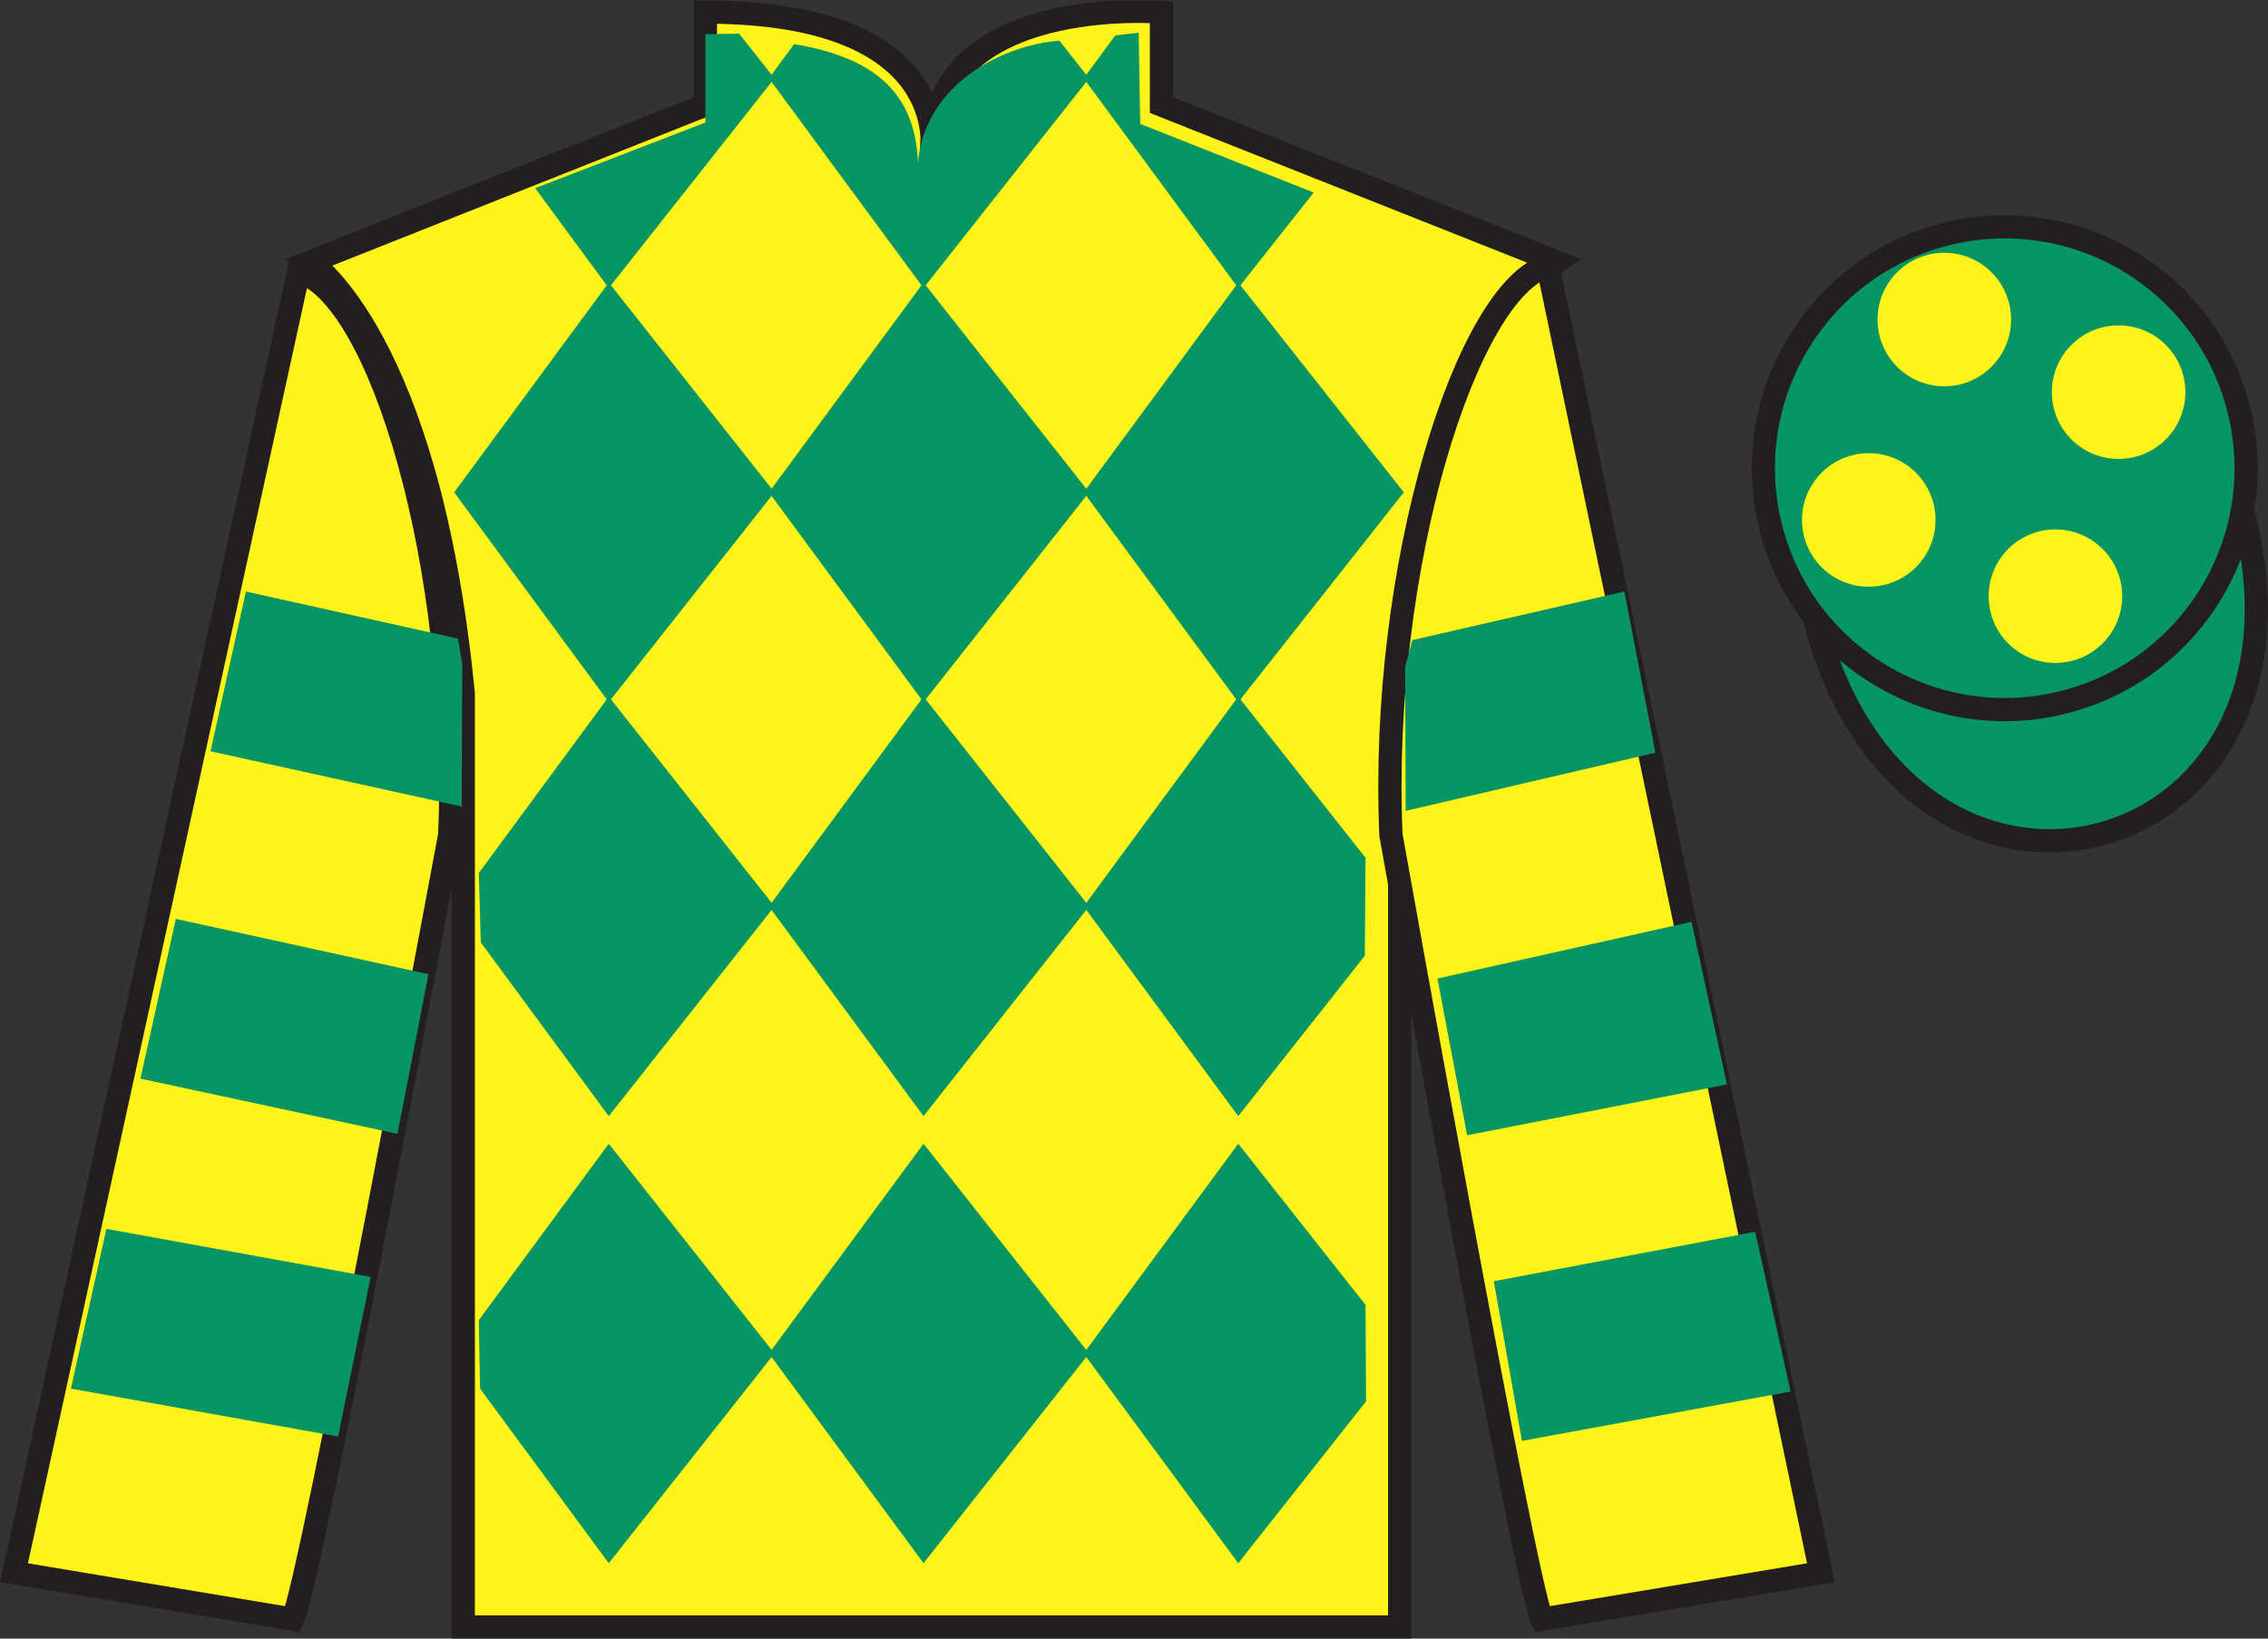 <?xml version="1.0" encoding="UTF-8"?>
<svg xmlns="http://www.w3.org/2000/svg" xmlns:xlink="http://www.w3.org/1999/xlink" width="97.59pt" height="70.52pt" viewBox="0 0 97.59 70.52" version="1.1">
<rect x="0" y="0" width="97.59" height="70.52" fill="#333333" stroke="none"/>
<defs>
<clipPath id="clip1">
  <path d="M 0 70.52 L 97.59 70.52 L 97.59 0.02 L 0 0.02 L 0 70.52 Z M 0 70.52 "/>
</clipPath>
</defs>
<g id="surface0">
<g clip-path="url(#clip1)" clip-rule="nonzero">
<path style=" stroke:none;fill-rule:nonzero;fill:rgb(100%,95.41%,10.001%);fill-opacity:1;" d="M 13.352 11.27 C 13.352 11.27 18.434 14.52 19.934 29.852 C 19.934 29.852 19.934 44.852 19.934 70.02 L 60.227 70.02 L 60.227 29.688 C 60.227 29.688 62.02 14.688 66.977 11.27 L 49.977 4.52 L 49.977 0.52 C 49.977 0.52 40.086 -0.312 40.086 6.52 C 40.086 6.52 41.102 0.52 30.352 0.52 L 30.352 4.52 L 13.352 11.27 "/>
<path style="fill:none;stroke-width:10;stroke-linecap:butt;stroke-linejoin:miter;stroke:rgb(13.73%,12.16%,12.549%);stroke-opacity:1;stroke-miterlimit:4;" d="M 133.516 592.505 C 133.516 592.505 184.336 560.005 199.336 406.684 C 199.336 406.684 199.336 256.684 199.336 5.005 L 602.266 5.005 L 602.266 408.325 C 602.266 408.325 620.195 558.325 669.766 592.505 L 499.766 660.005 L 499.766 700.005 C 499.766 700.005 400.859 708.325 400.859 640.005 C 400.859 640.005 411.016 700.005 303.516 700.005 L 303.516 660.005 L 133.516 592.505 Z M 133.516 592.505 " transform="matrix(0.1,0,0,-0.1,0,70.52)"/>
<path style="fill-rule:nonzero;fill:rgb(3.105%,58.819%,38.753%);fill-opacity:1;stroke-width:10;stroke-linecap:butt;stroke-linejoin:miter;stroke:rgb(13.73%,12.16%,12.549%);stroke-opacity:1;stroke-miterlimit:4;" d="M 780.703 439.262 C 820.391 283.598 1004.336 331.216 965.547 483.208 " transform="matrix(0.1,0,0,-0.1,0,70.52)"/>
<path style=" stroke:none;fill-rule:nonzero;fill:rgb(3.105%,58.819%,38.753%);fill-opacity:1;" d="M 45.582 1.746 L 46.863 3.371 L 39.738 12.398 L 33.086 3.371 L 34.172 1.898 C 37.66 2.48 39.383 4.023 39.5 6.992 C 39.738 4.023 42.578 2.023 45.582 1.746 "/>
<path style=" stroke:none;fill-rule:nonzero;fill:rgb(3.105%,58.819%,38.753%);fill-opacity:1;" d="M 26.195 12.16 L 19.543 21.188 L 26.195 30.219 L 33.324 21.188 L 26.195 12.16 "/>
<path style=" stroke:none;fill-rule:nonzero;fill:rgb(3.105%,58.819%,38.753%);fill-opacity:1;" d="M 39.738 12.16 L 33.086 21.188 L 39.738 30.219 L 46.863 21.188 L 39.738 12.16 "/>
<path style=" stroke:none;fill-rule:nonzero;fill:rgb(3.105%,58.819%,38.753%);fill-opacity:1;" d="M 53.281 12.16 L 46.629 21.188 L 53.281 30.219 L 60.406 21.188 L 53.281 12.16 "/>
<path style=" stroke:none;fill-rule:nonzero;fill:rgb(3.105%,58.819%,38.753%);fill-opacity:1;" d="M 26.195 29.98 L 20.602 37.574 L 20.688 40.559 L 26.195 48.035 L 33.324 39.008 L 26.195 29.98 "/>
<path style=" stroke:none;fill-rule:nonzero;fill:rgb(3.105%,58.819%,38.753%);fill-opacity:1;" d="M 39.738 29.98 L 33.086 39.008 L 39.738 48.035 L 46.863 39.008 L 39.738 29.98 "/>
<path style=" stroke:none;fill-rule:nonzero;fill:rgb(3.105%,58.819%,38.753%);fill-opacity:1;" d="M 58.758 36.918 L 53.281 29.98 L 46.629 39.008 L 53.281 48.035 L 58.727 41.133 L 58.758 36.918 "/>
<path style=" stroke:none;fill-rule:nonzero;fill:rgb(3.105%,58.819%,38.753%);fill-opacity:1;" d="M 26.195 49.223 L 20.602 56.816 L 20.656 59.762 L 26.195 67.277 L 33.324 58.25 L 26.195 49.223 "/>
<path style=" stroke:none;fill-rule:nonzero;fill:rgb(3.105%,58.819%,38.753%);fill-opacity:1;" d="M 39.738 49.223 L 33.086 58.25 L 39.738 67.277 L 46.863 58.25 L 39.738 49.223 "/>
<path style=" stroke:none;fill-rule:nonzero;fill:rgb(3.105%,58.819%,38.753%);fill-opacity:1;" d="M 58.758 56.16 L 53.281 49.223 L 46.629 58.25 L 53.281 67.277 L 58.781 60.312 L 58.758 56.16 "/>
<path style=" stroke:none;fill-rule:nonzero;fill:rgb(3.105%,58.819%,38.753%);fill-opacity:1;" d="M 31.805 1.449 L 30.352 1.469 L 30.352 5.273 L 23.027 8.098 L 26.195 12.398 L 33.324 3.371 L 31.805 1.449 "/>
<path style=" stroke:none;fill-rule:nonzero;fill:rgb(3.105%,58.819%,38.753%);fill-opacity:1;" d="M 49.062 5.332 L 48.996 1.406 L 47.988 1.523 L 46.629 3.371 L 53.281 12.398 L 56.527 8.285 L 49.062 5.332 "/>
<path style=" stroke:none;fill-rule:nonzero;fill:rgb(100%,95.41%,10.001%);fill-opacity:1;" d="M 12.602 69.688 C 13.352 68.188 19.352 35.938 19.352 35.938 C 19.852 24.438 16.352 12.688 12.852 11.688 L 0.602 67.688 L 12.602 69.688 "/>
<path style="fill:none;stroke-width:10;stroke-linecap:butt;stroke-linejoin:miter;stroke:rgb(13.73%,12.16%,12.549%);stroke-opacity:1;stroke-miterlimit:4;" d="M 126.016 8.325 C 133.516 23.325 193.516 345.825 193.516 345.825 C 198.516 460.825 163.516 578.325 128.516 588.325 L 6.016 28.325 L 126.016 8.325 Z M 126.016 8.325 " transform="matrix(0.1,0,0,-0.1,0,70.52)"/>
<path style=" stroke:none;fill-rule:nonzero;fill:rgb(100%,95.41%,10.001%);fill-opacity:1;" d="M 78.352 67.688 L 66.602 11.438 C 63.102 12.438 59.352 24.438 59.852 35.938 C 59.852 35.938 65.602 68.188 66.352 69.688 L 78.352 67.688 "/>
<path style="fill:none;stroke-width:10;stroke-linecap:butt;stroke-linejoin:miter;stroke:rgb(13.73%,12.16%,12.549%);stroke-opacity:1;stroke-miterlimit:4;" d="M 783.516 28.325 L 666.016 590.825 C 631.016 580.825 593.516 460.825 598.516 345.825 C 598.516 345.825 656.016 23.325 663.516 8.325 L 783.516 28.325 Z M 783.516 28.325 " transform="matrix(0.1,0,0,-0.1,0,70.52)"/>
<path style=" stroke:none;fill-rule:nonzero;fill:rgb(3.105%,58.819%,38.753%);fill-opacity:1;" d="M 88.828 30.215 C 94.387 28.797 97.742 23.141 96.324 17.582 C 94.906 12.023 89.25 8.668 83.691 10.086 C 78.137 11.504 74.781 17.16 76.199 22.719 C 77.613 28.277 83.27 31.633 88.828 30.215 "/>
<path style="fill:none;stroke-width:10;stroke-linecap:butt;stroke-linejoin:miter;stroke:rgb(13.73%,12.16%,12.549%);stroke-opacity:1;stroke-miterlimit:4;" d="M 888.281 403.052 C 943.867 417.231 977.422 473.794 963.242 529.38 C 949.062 584.966 892.5 618.52 836.914 604.341 C 781.367 590.161 747.812 533.598 761.992 478.012 C 776.133 422.427 832.695 388.872 888.281 403.052 Z M 888.281 403.052 " transform="matrix(0.1,0,0,-0.1,0,70.52)"/>
<path style=" stroke:none;fill-rule:nonzero;fill:rgb(3.105%,58.819%,38.753%);fill-opacity:1;" d="M 17.102 48.797 L 18.438 41.926 L 7.566 39.547 L 6.043 46.422 L 17.102 48.797 "/>
<path style=" stroke:none;fill-rule:nonzero;fill:rgb(3.105%,58.819%,38.753%);fill-opacity:1;" d="M 14.547 61.824 L 15.949 54.953 L 4.578 52.887 L 3.051 59.762 L 14.547 61.824 "/>
<path style=" stroke:none;fill-rule:nonzero;fill:rgb(3.105%,58.819%,38.753%);fill-opacity:1;" d="M 19.867 34.711 L 19.891 28.586 L 19.703 27.484 L 10.582 25.457 L 9.059 32.332 L 19.867 34.711 "/>
<path style=" stroke:none;fill-rule:nonzero;fill:rgb(3.105%,58.819%,38.753%);fill-opacity:1;" d="M 63.129 48.859 L 61.852 42.113 L 72.785 39.672 L 74.309 46.672 L 63.129 48.859 "/>
<path style=" stroke:none;fill-rule:nonzero;fill:rgb(3.105%,58.819%,38.753%);fill-opacity:1;" d="M 65.488 62.012 L 64.277 55.141 L 75.523 53.012 L 77.047 59.887 L 65.488 62.012 "/>
<path style=" stroke:none;fill-rule:nonzero;fill:rgb(3.105%,58.819%,38.753%);fill-opacity:1;" d="M 60.484 34.898 L 60.461 28.711 L 60.773 27.547 L 69.895 25.457 L 71.23 32.395 L 60.484 34.898 "/>
<path style=" stroke:none;fill-rule:nonzero;fill:rgb(100%,95.41%,10.001%);fill-opacity:1;" d="M 88.441 28.531 C 90.027 28.531 91.316 27.246 91.316 25.66 C 91.316 24.07 90.027 22.785 88.441 22.785 C 86.855 22.785 85.57 24.07 85.57 25.66 C 85.57 27.246 86.855 28.531 88.441 28.531 "/>
<path style=" stroke:none;fill-rule:nonzero;fill:rgb(100%,95.41%,10.001%);fill-opacity:1;" d="M 80.41 25.25 C 81.996 25.25 83.285 23.965 83.285 22.379 C 83.285 20.789 81.996 19.504 80.41 19.504 C 78.824 19.504 77.539 20.789 77.539 22.379 C 77.539 23.965 78.824 25.25 80.41 25.25 "/>
<path style=" stroke:none;fill-rule:nonzero;fill:rgb(100%,95.41%,10.001%);fill-opacity:1;" d="M 91.16 19.75 C 92.746 19.75 94.035 18.465 94.035 16.879 C 94.035 15.289 92.746 14.004 91.16 14.004 C 89.574 14.004 88.289 15.289 88.289 16.879 C 88.289 18.465 89.574 19.75 91.16 19.75 "/>
<path style=" stroke:none;fill-rule:nonzero;fill:rgb(100%,95.41%,10.001%);fill-opacity:1;" d="M 83.66 16.625 C 85.246 16.625 86.535 15.34 86.535 13.75 C 86.535 12.164 85.246 10.879 83.66 10.879 C 82.074 10.879 80.789 12.164 80.789 13.75 C 80.789 15.34 82.074 16.625 83.66 16.625 "/>
</g>
</g>
</svg>
